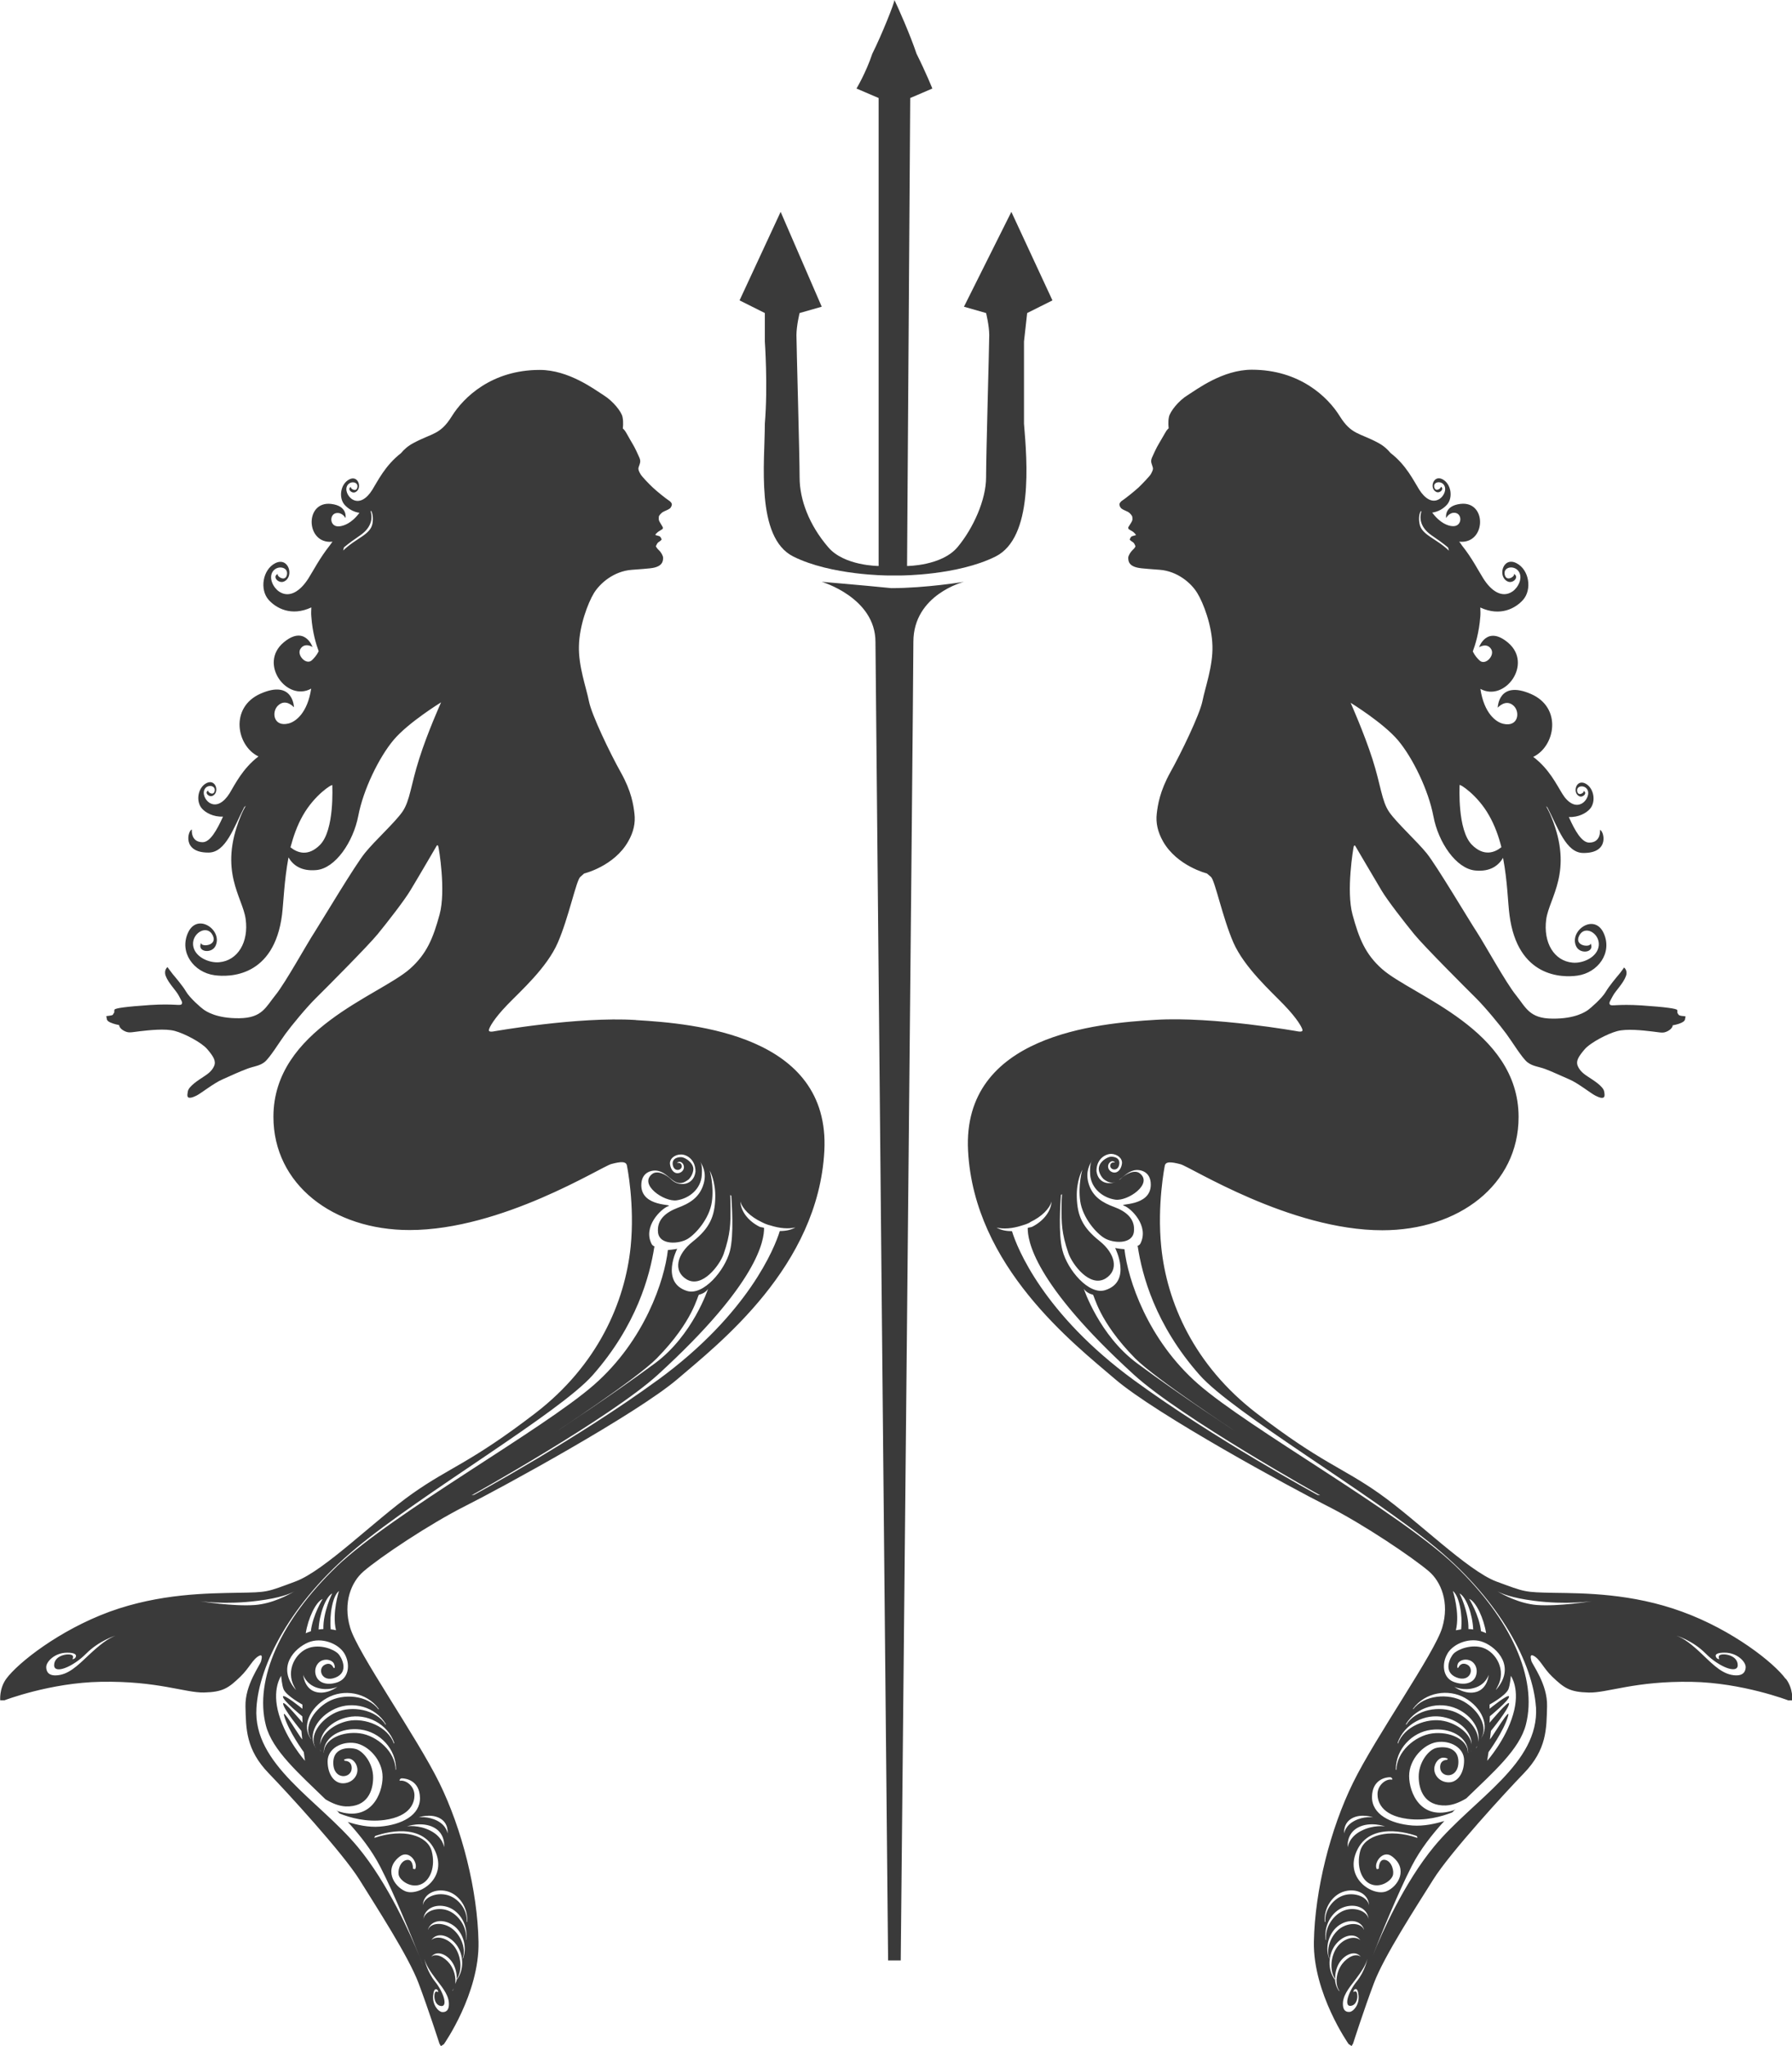 <?xml version="1.0" encoding="UTF-8"?><svg id="Layer_1_copy" xmlns="http://www.w3.org/2000/svg" viewBox="0 0 56.7 64.707"><path d="M32.4,10.8v2.6c.1,1.2.3,3.6-.9,4.2-1.2.6-3,.6-3,.6h-.4s-1.8,0-3-.6-.9-3-.9-4.2c.1-1.2,0-2.6,0-2.6v-.9l-.8-.4,1.3-2.8,1.3,3-.7.2s-.1.4-.1.7.1,3.8.1,4.5.3,1.5.9,2.2c.5.6,1.6.6,1.6.6V3.1l-.7-.3s.3-.5.5-1.1c.3-.6.7-1.6.7-1.7.1.2.5,1.1.7,1.7.3.6.5,1.1.5,1.1l-.7.3-.1,14.8s1.1,0,1.6-.6.9-1.5.9-2.2.1-4.2.1-4.5-.1-.7-.1-.7l-.7-.2,1.5-3,1.3,2.8-.8.4-.1.9ZM26,18.4s1.7.5,1.7,1.9c0,.4.4,41.7.4,41.7h.4s.4-40.2.4-41.7,1.6-1.9,1.6-1.9c0,0-1.2.2-2.3.2-1-.1-2.2-.2-2.2-.2Z" style="fill:#3a3a3a; stroke-width:0px;"/><path d="M56.499,53.095c-.365-.504-1.673-1.541-3.27-2.122-1.597-.585-3.108-.585-4.061-.599-.948-.019-.9-.019-1.82-.357-.914-.343-2.511-1.941-3.705-2.783-1.194-.842-1.824-.956-3.886-2.54-1.981-1.522-2.838-3.511-3.014-5.257-.137-1.332.109-2.555.109-2.555.019-.157.194-.143.502-.062s3.464,2.088,6.383,2.088c2.421,0,4.312-1.441,4.312-3.582,0-2.769-3.36-3.83-4.321-4.681-.531-.471-.73-.97-.934-1.722-.204-.752.024-2.093.038-2.15.019-.057.047-.024.047-.024,0,0,.654,1.113.839,1.422.185.309.725,1.004,1.033,1.38.308.376,1.644,1.713,1.943,2.008.299.295.791.894.967,1.137.18.243.498.766.668.899.175.133.346.133.564.214.218.081.497.214.763.328.27.114.687.447.824.514.137.067.185.076.232.067.047-.01.076-.043.043-.205-.033-.162-.351-.357-.488-.447s-.27-.181-.341-.343c-.076-.167.024-.314.209-.533s.734-.5,1.033-.58c.303-.081.81-.024,1.099.01.294.033.355.067.507-.014s.152-.181.152-.181c0,0,.152-.019.289-.086.137-.067.09-.138.114-.171s-.062-.033-.062-.033c0,0-.09-.005-.128-.024-.038-.014-.033-.038-.057-.062-.019-.024,0-.057-.014-.105-.019-.048-.37-.095-1.132-.147-.772-.048-.943.033-.995-.024-.047-.057.009-.119.09-.276s.327-.39.412-.623c.071-.185-.057-.276-.057-.276,0,0-.118.171-.171.228-.047.057-.299.352-.412.547-.118.2-.474.509-.554.566s-.407.285-1.132.276c-.725-.005-.834-.347-1.151-.742-.317-.39-.981-1.598-1.237-1.993-.256-.39-1.27-2.098-1.587-2.493-.317-.39-.943-.956-1.185-1.303-.242-.347-.265-.847-.531-1.674-.265-.828-.692-1.784-.692-1.784,0,0,1.038.637,1.502,1.189s.962,1.575,1.118,2.402c.156.828.72,1.655,1.322,1.713.488.048.744-.167.881-.4.142.742.152,1.422.204,1.808.256,1.984,1.673,1.984,2.147,1.917.649-.09,1.118-.718.834-1.342-.299-.657-1.114-.067-.867.423.128.257.597.186.45-.105.033.138-.531.109-.36-.238.175-.352.654-.081.621.304-.033.376-.507.58-.829.547-.583-.052-.933-.628-.834-1.37.095-.69.867-1.508.166-3.225-.052-.133-.114-.247-.171-.357.014.019.028.029.043.043.341.652.588,1.437,1.132,1.441.862.01.649-.714.531-.728,0,0,.043.4-.341.4-.237,0-.455-.381-.644-.809.308.014.554-.128.663-.252.204-.224.137-.666-.142-.809-.294-.147-.417.3-.19.404.118.052.27-.109.133-.171.052.038-.161.195-.199.019-.038-.176.213-.219.313-.071.095.143-.019.357-.142.438-.227.147-.469-.01-.644-.295-.171-.271-.412-.785-.919-1.165.697-.333.924-1.556-.071-1.989-1.038-.452-1.052.433-1.052.433,0,0,.256-.295.507-.057.208.2.142.68-.336.566-.223-.052-.602-.323-.72-1.104.768.428,1.673-.785.877-1.46-.673-.566-.919.143-.919.143,0,0,.256-.162.389.071.109.2-.194.519-.374.347-.062-.057-.147-.147-.213-.285.081-.214.199-.604.237-1.094.009-.09.005-.19,0-.295.635.295,1.114.024,1.35-.238.294-.328.199-.961-.208-1.165-.426-.219-.607.428-.275.58.171.081.384-.152.19-.243.076.057-.227.281-.284.029-.057-.252.303-.314.445-.1.137.209-.024.514-.204.633-.322.214-.668-.01-.924-.423-.156-.247-.355-.642-.668-1.032-.024-.043-.057-.081-.09-.124.033.005.062.005.095.005.763-.019.763-1.294-.052-1.199-.535.062-.455.447-.455.447,0,0,.1-.195.294-.162.227.038.213.447-.1.419-.133-.009-.384-.09-.635-.428.208-.029.365-.138.464-.247.204-.224.137-.666-.142-.809-.294-.147-.422.3-.19.404.118.052.265-.109.133-.171.047.038-.161.195-.199.019-.043-.171.213-.214.308-.067s-.014.357-.142.438c-.227.147-.464-.01-.644-.295-.171-.271-.408-.775-.905-1.156-.099-.119-.218-.228-.393-.323-.592-.319-.848-.252-1.218-.847-.37-.595-1.26-1.465-2.781-1.465-.919,0-1.739.623-2.028.804-.289.176-.554.514-.592.685-.038.171-.009.362-.009.362,0,0-.038.033-.066.071-.028.038-.175.304-.246.419-.071.114-.185.362-.218.442-.033.081-.024.109-.024.133s.033.109.052.176c.019.067-.028.143-.062.209-.038.067-.261.3-.389.423-.133.124-.441.366-.502.404-.057.033-.104.09-.104.133.005.038.009.057.038.1.028.048.128.086.218.128.09.043.137.128.147.147.009.019.005.057.009.086.005.029-.019.081-.043.119-.024.038-.09.143-.09.143l.005.048s.047.038.104.067c.057.029.09.071.118.1.033.029,0,.038,0,.038,0,0-.047.01-.104.029-.057.019-.076.109-.076.109,0,0,.033.038.095.076.062.038.076.119.085.128.005.01-.019.062-.09.124-.066.062-.137.181-.137.243,0,.095.019.214.185.281.133.052.232.057.806.1.569.043,1.005.423,1.194.737.194.314.464,1.027.479,1.67.019.642-.232,1.318-.317,1.751-.09.433-.678,1.646-1.014,2.245-.332.599-.398,1.028-.431,1.313-.033.285.028.571.199.875.445.78,1.388,1.013,1.388,1.013l.128.109c.128.114.365,1.284.711,2.079.351.79,1.17,1.522,1.597,1.965.431.447.573.718.588.794.014.081-.142.048-.142.048,0,0-2.668-.476-4.502-.366-1.829.109-6.127.476-5.937,4.139.19,3.663,3.35,6.108,4.644,7.217,1.294,1.113,5.577,3.444,6.714,4.015,1.137.571,2.715,1.636,3.227,2.074.37.319.659.97.417,1.779-.242.809-2.094,3.425-2.819,4.9-.725,1.475-1.208,3.397-1.241,5.033-.028,1.632,1.099,3.235,1.099,3.235l.095.062.047-.081s.336-1.051.659-1.908,1.336-2.412,1.872-3.268c.531-.856,2.341-2.821,2.867-3.363.739-.761.72-1.427.739-2.122.019-.699-.464-1.313-.498-1.441-.033-.128-.033-.209.066-.162.213.109.308.39.597.666.374.357.55.485,1.147.5.592.019,1.464-.371,3.27-.338,1.597.029,3.047.585,3.047.585h.128s.038-.366-.199-.68ZM46.183,24.828c0-.043.564.309.929.956.185.323.308.671.393,1.009-.213.171-.554.304-.933-.076-.464-.466-.389-1.846-.389-1.889ZM44.956,16.165s.014.005.019.005c-.052.157-.085.48.322.761.18.124.36.247.521.385l.028.1c-.422-.404-.872-.495-.933-.861-.033-.195,0-.323.043-.39ZM35.157,36.492c.19.005.37.138.341.319-.028.181-.142.29-.261.271-.123-.019-.19-.128-.175-.219.014-.09.095-.148.147-.138.047.01.066.029.066.029l-.009.01s-.123-.024-.137.09c-.019.147.246.214.284-.029.043-.243-.237-.257-.303-.238-.109.029-.313.152-.341.338-.019.095.038.252.147.362.062.048.156.114.265.114.057,0,.106-.019.154-.043-.244.128-.593.065-.642-.323,0-.39.289-.542.464-.542ZM41.686,47.277s-3.27-1.774-5.809-3.63c-2.867-2.093-3.701-4.191-3.857-4.71-.18,0-.355-.033-.488-.114.213.052.498.033.791-.062.085-.024.171-.052.256-.095.009-.01.014-.014.024-.019.36-.171.607-.423.668-.647-.014.29-.232.599-.597.79-.052.029-.104.024-.156.043-.005.381.166,1.732,3.36,4.643,1.493,1.361,5.895,3.815,5.895,3.815l-.085-.014ZM34.29,40.755s.076.138.289.19c.047.01.166.823,1.336,2.012.644.652,3.208,2.331,3.208,2.331,0,0-1.748-1.137-3.146-2.174-1.199-.885-1.687-2.36-1.687-2.36ZM45.804,52.286c.19-.314.72-.523,1.142-.347.422.171,1.023.771.393,1.499,0,0-.028.033.043-.095.289-.519-.043-1.089-.464-1.232-.346-.114-.768.033-.924.185-.1.1-.355.571.085.752.441.181.592-.295.332-.409-.199-.086-.265.1-.265.1l-.033.01s-.019-.048.014-.133c.038-.095.213-.171.379-.105.171.067.275.285.185.509s-.389.295-.716.162c-.327-.138-.365-.576-.171-.894ZM46.614,51.534c-.047-.01-.1-.014-.152-.014.014-.542-.28-1.127-.28-1.127.218.119.412.676.431,1.142ZM46.486,50.564c.223.095.464.628.535,1.085-.052-.024-.104-.043-.161-.062-.057-.514-.374-1.018-.374-1.023ZM46.231,51.53c-.057.01-.114.019-.166.029.133-.552-.095-1.242-.095-1.242.199.152.313.747.261,1.213ZM47.098,55.411s.488-.666.621-1.147c.085-.314-.517.695-.578.747l.033-.271s.578-.704.573-.866c-.005-.124-.616.609-.616.609l.009-.205s.607-.495.607-.618-.616.381-.616.381v-.133s.488-.266.592-.476c.057-.128.081-.433.081-.433,0,0,.308.419.071,1.223-.232.804-.82,1.465-.82,1.465l.043-.276ZM46.723,53.504c-.351.114-.706-.157-.706-.157,0,0,.299.143.649.029.355-.109.436-.409.436-.409,0,0-.024.423-.379.538ZM44.714,54.032c.384-.514,1.109-.633,1.639-.333.531.304.796.89.502,1.284l-.009.01c.265-.352-.052-.909-.531-1.18-.479-.271-1.26-.214-1.602.247v-.029ZM46.098,54.041c.48.218.761.665.668,1.053.044-.347-.282-.751-.701-.939-.502-.224-1.275-.095-1.573.395l-.005-.029c.336-.547,1.047-.733,1.611-.48ZM46.738,55.199c-.011.024-.006.051-.02.075l-.014.01c.017-.027.023-.056.034-.084ZM45.686,54.308c.51.105.874.468.879.859-.048-.336-.437-.647-.879-.74-.54-.114-1.265.176-1.455.718l-.009-.029c.213-.604.872-.937,1.464-.809ZM46.554,55.359c-.002.006.001.012-.001.019l-.005.014c.004-.011.003-.022.006-.033ZM45.278,54.707c.611-.081,1.175.228,1.175.723l-.005.014c0-.442-.588-.695-1.133-.623s-1.132.585-1.132,1.161l-.019-.024c0-.642.512-1.175,1.114-1.251ZM42.786,57.5c.299-.157.663-.024.663-.024,0,0-.294-.048-.592.109-.303.157-.327.4-.327.4,0,0-.043-.328.256-.485ZM43.373,59.588c.299.124.621-.086.692-.262.057-.138-.024-.452-.227-.504-.208-.052-.213.247-.213.276-.009.005-.057.024-.066.01-.1-.195.194-.618.483-.4.521.39.208.947-.171,1.104-.431.181-1.384-.423-.915-1.332.488-.951,1.872-.414,1.872-.414,0,0,.033.062.014.057-.905-.309-1.673-.076-1.805.419-.128.485.043.928.336,1.047ZM43.065,57.904c-.389.2-.422.514-.422.514,0,0-.057-.419.327-.623.389-.205.858-.033.858-.033,0,0-.374-.062-.763.143ZM42.051,61.929c-.142-.385.019-.842.327-1.047.308-.205.678-.162.782.138v.01c-.1-.224-.46-.238-.739-.057-.275.186-.483.614-.36.966l-.009-.01ZM42.383,62.966h-.014c-.076-.1-.118-.224-.128-.352-.242-.309-.223-.794.009-1.104.232-.304.597-.404.782-.167l.005.01c-.175-.143-.517-.057-.725.219-.199.266-.261.733-.066,1.018-.009-.205.052-.414.166-.566.194-.252.493-.338.644-.138l.005.005c-.142-.138-.426-.005-.597.224-.171.228-.251.618-.081.852ZM42.734,63.437c.242-.024.246-.404.171-.452-.033-.019-.081.014-.081.014,0,0-.005-.024.014-.057.009-.019.118-.133.147.162.033.295-.161.509-.275.523-.043.005-.199.019-.218-.205-.024-.285.166-.519.389-.809.223-.29.336-.485.384-.661,0,0-.071.385-.346.723-.27.333-.398.785-.185.761ZM43.302,60.682c-.052-.247-.445-.385-.772-.262-.332.124-.625.533-.569.937l-.014-.014c-.066-.447.194-.89.559-1.023.365-.133.744.005.796.352v.01ZM43.316,60.254c-.043-.257-.426-.409-.763-.323-.336.086-.649.447-.621.856l-.019-.014c-.028-.452.265-.866.64-.961.374-.1.739.081.763.433v.01ZM48.6,53.984c.109,1.798-1.971,2.907-3.213,4.4-.967,1.165-1.682,2.792-1.947,3.454.232-.599.782-1.95,1.232-2.83.27-.523.635-.989,1.028-1.418-.28.086-.649.171-1.014.143-.697-.057-1.284-.357-1.275-.909s.445-.623.578-.618c.047,0,.1.086.038.076-.166-.029-.441.162-.441.461,0,.205.095.666.943.78.569.076,1.09-.076,1.422-.205.033-.033.071-.071.104-.109l-.047.038c-1.052.357-1.422-.552-1.422-1.08s.455-1.004.872-1.07c.417-.067.867.166.867.576s-.209.695-.483.695-.46-.209-.46-.419.161-.362.275-.362.152.038.152.038l-.024.033s-.223-.014-.218.238c.005.338.578.376.578-.176s-.616-.485-.763-.419c-.232.105-.493.466-.493.885s.18.937.862.913c.227-.01.445-.105.644-.224.858-.833,1.687-1.551,1.886-2.336.374-1.46-.479-3.34-2.241-5.028-1.763-1.689-6.511-4.324-8.131-5.742-1.602-1.403-2.222-3.306-2.331-4.262h.005c-.161-.01-.299-.038-.299-.038,0,0,.545,1.061-.313,1.332-.516.167-1.199-.642-1.355-1.261-.137-.523-.062-1.484-.047-1.751.028-.014.005-.005.033-.024-.009.095-.014.238-.014.428,0,.466-.005.799.218,1.441.123.357.682,1.099,1.175.799.426-.262.313-.785-.194-1.189-.545-.433-.697-.804-.716-1.37-.019-.538.175-.88.175-.88,0,0-.142.48-.066.999.076.514.497,1.004.768,1.165.27.162.877.205.929-.2.052-.419-.261-.652-.621-.785-.36-.133-.692-.319-.815-.756-.104-.366.043-.59.104-.704-.028.052-.066.147-.052.423.024.447.403.747.796.804.398.057,1.213-.509.768-.837-.152-.114-.422.005-.607.186-.015.015-.037.018-.054.031.144-.096.274-.255.485-.307.152-.038.531.005.531.452,0,.709-1.066.59-.848.666s.81.642.516,1.204c-.024.043-.071.057-.109.086.009-.005.024,0,.028-.005.137.913.554,2.479,1.952,4.063,1.047,1.194,5.421,3.753,7.487,5.471,2.066,1.717,3.066,3.692,3.16,5.033ZM48.628,50.759c-.545-.043-1.061-.319-1.251-.433.133.071.45.209,1.161.3,1.009.133,1.829.014,1.829.014,0,0-1.052.171-1.739.119ZM54.926,52.985c-.389-.01-.682-.295-1.042-.642-.36-.347-.607-.528-.839-.614,0,0,.516.152.929.571.417.419,1.009.652,1.009.362,0-.338-.516-.395-.588-.3-.033.043.005.109.005.109,0,0-.033.005-.071-.024-.024-.019-.166-.181.237-.181s.668.29.668.452c0,.052-.005.276-.308.266ZM20.112,32.258c-1.834-.114-4.501.362-4.501.362,0,0-.156.033-.142-.048.014-.081.156-.352.583-.794.426-.442,1.251-1.17,1.597-1.965.346-.794.583-1.969.711-2.079l.123-.109s.948-.228,1.393-1.013c.175-.304.232-.59.199-.875-.033-.285-.095-.709-.431-1.308s-.924-1.817-1.009-2.25c-.085-.433-.336-1.108-.317-1.751.014-.642.284-1.356.474-1.67.194-.314.63-.695,1.199-.737.573-.043.678-.048.805-.1.166-.067.185-.186.185-.281,0-.062-.066-.181-.137-.243-.066-.062-.095-.119-.09-.128.014-.014.028-.09.09-.128.057-.033.09-.076.09-.076,0,0-.019-.09-.076-.109-.057-.019-.104-.029-.104-.029,0,0-.033-.009-.005-.038s.066-.071.123-.1c.052-.029.1-.067.1-.067v-.048s-.062-.105-.085-.143c-.024-.038-.047-.09-.043-.119,0-.029,0-.067.005-.086.009-.019.062-.105.152-.147.085-.038.19-.081.218-.124.028-.043.033-.057.038-.1.005-.043-.043-.095-.104-.133-.062-.038-.37-.281-.498-.404-.128-.119-.355-.357-.389-.423-.038-.067-.081-.143-.062-.209.024-.067.052-.152.052-.176s.009-.052-.024-.133c-.033-.081-.147-.328-.218-.442-.071-.114-.213-.381-.242-.414-.028-.038-.066-.071-.066-.071,0,0,.028-.19-.009-.362-.033-.171-.303-.504-.592-.685-.289-.181-1.104-.804-2.028-.804-1.521,0-2.412.871-2.781,1.465-.37.595-.621.528-1.213.847-.18.095-.299.205-.398.323-.498.385-.739.89-.905,1.156-.18.29-.422.442-.644.295-.123-.081-.237-.29-.142-.438.099-.152.351-.109.313.067-.038.176-.251.019-.199-.019-.137.062.014.224.133.171.232-.105.104-.557-.19-.404-.28.143-.346.585-.142.809.099.109.261.219.464.247-.251.338-.502.414-.635.428-.313.033-.327-.381-.1-.419.194-.033.294.157.294.157,0,0,.081-.385-.455-.447-.815-.095-.81,1.18-.052,1.199.033,0,.062-.005.095-.005-.028.043-.062.081-.09.124-.313.395-.512.785-.668,1.032-.261.414-.607.637-.929.423-.18-.119-.341-.423-.204-.633.142-.214.502-.152.45.1-.052.252-.355.029-.284-.029-.199.086.019.319.19.243.332-.147.152-.794-.275-.58-.403.205-.498.837-.209,1.161.237.262.716.533,1.35.238-.005.105-.009.205,0,.29.033.49.152.88.232,1.094-.066.138-.152.228-.213.285-.18.167-.479-.152-.37-.347.137-.233.389-.071.389-.071,0,0-.246-.704-.915-.143-.801.671.104,1.889.872,1.46-.118.78-.498,1.051-.72,1.104-.474.114-.54-.366-.332-.566.251-.243.507.052.507.052,0,0-.019-.885-1.052-.433-.99.433-.768,1.655-.071,1.988-.502.381-.749.894-.914,1.166-.18.285-.417.442-.644.295-.123-.081-.232-.29-.137-.438.095-.147.346-.105.308.071-.038.176-.246.019-.199-.019-.137.062.014.224.133.171.232-.105.104-.552-.19-.404-.28.143-.346.585-.142.809.109.124.355.266.663.252-.194.428-.408.809-.644.809-.389,0-.341-.4-.341-.4-.118.014-.332.737.531.728.545-.005.791-.79,1.128-1.441.019-.014.033-.029.047-.043-.062.109-.118.224-.171.357-.697,1.717.071,2.536.166,3.225.104.737-.251,1.318-.834,1.37-.322.033-.796-.171-.829-.547-.033-.381.445-.657.621-.305.171.347-.393.376-.365.238-.147.285.322.357.45.105.251-.495-.569-1.08-.867-.423-.284.623.185,1.251.834,1.342.474.067,1.891.067,2.142-1.917.047-.385.066-1.066.204-1.808.137.238.398.447.886.4.597-.057,1.161-.885,1.322-1.713.156-.828.654-1.85,1.118-2.402s1.502-1.189,1.502-1.189c0,0-.431.956-.692,1.784-.265.823-.289,1.323-.531,1.675-.242.347-.867.909-1.185,1.303-.317.39-1.336,2.098-1.587,2.493-.256.39-.924,1.603-1.237,1.993-.317.39-.426.733-1.151.742s-1.052-.219-1.132-.276c-.085-.057-.441-.371-.554-.566-.114-.195-.37-.49-.417-.547-.047-.057-.171-.228-.171-.228,0,0-.123.09-.057.276.085.233.332.466.412.623s.137.219.09.276c-.047.057-.223-.024-.99.024-.768.052-1.118.1-1.132.148-.019.048.009.081-.019.105-.024.024-.014.052-.052.067-.043.014-.128.024-.128.024,0,0-.081,0-.057.033.024.033-.024.105.114.171.137.062.289.086.289.086,0,0,0,.1.152.181.156.081.213.048.507.014.294-.033.796-.09,1.099-.01s.848.362,1.033.58c.19.224.284.371.213.533s-.204.252-.341.342c-.137.09-.455.29-.488.452s-.009.195.038.205c.052.005.099,0,.237-.067.137-.067.554-.4.825-.514.265-.119.545-.247.763-.328.218-.086.389-.086.559-.214.171-.133.488-.656.668-.899.18-.247.668-.842.971-1.137.299-.295,1.635-1.636,1.943-2.012s.848-1.07,1.033-1.38c.19-.309.839-1.422.839-1.422,0,0,.033-.033.047.024.019.057.246,1.399.043,2.15-.204.752-.407,1.251-.938,1.722-.962.852-4.321,1.912-4.321,4.681,0,2.141,1.891,3.582,4.307,3.582,2.919,0,6.075-2.008,6.383-2.088.303-.081.483-.095.498.067,0,0,.251,1.218.114,2.555-.18,1.741-1.033,3.734-3.014,5.257-2.066,1.584-2.691,1.698-3.886,2.54-1.194.842-2.786,2.445-3.705,2.783-.919.342-.867.342-1.82.357-.948.019-2.464.019-4.061.599-1.592.585-2.9,1.617-3.27,2.122-.227.314-.19.68-.19.68h.133s1.45-.557,3.047-.585c1.801-.033,2.672.352,3.27.338.597-.014.777-.143,1.147-.5.289-.276.389-.557.597-.661.095-.048.095.033.062.162-.028.133-.512.747-.497,1.441.019.699.005,1.361.744,2.122.526.542,2.336,2.507,2.867,3.363.531.856,1.545,2.412,1.867,3.268s.659,1.908.659,1.908l.047.081.095-.062s1.128-1.603,1.095-3.235c-.033-1.636-.517-3.558-1.241-5.033-.725-1.47-2.578-4.091-2.819-4.9-.242-.809.047-1.46.417-1.779.507-.442,2.09-1.503,3.227-2.074,1.137-.571,5.416-2.907,6.714-4.015,1.298-1.113,4.454-3.554,4.644-7.217.19-3.663-4.108-4.025-5.961-4.134ZM10.124,26.721c-.379.381-.72.247-.933.076.09-.338.208-.685.393-1.009.37-.652.929-.999.929-.956s.076,1.418-.389,1.889ZM11.787,16.55c-.062.366-.512.457-.929.861l.024-.1c.161-.133.341-.262.521-.385.403-.281.374-.604.322-.761.009,0,.019-.005.024-.005.033.071.066.2.038.39ZM2.808,52.343c-.36.342-.654.633-1.042.642-.303.01-.303-.214-.303-.266,0-.162.261-.452.663-.452.398,0,.261.167.237.181-.038.029-.071.024-.071.024,0,0,.038-.067.009-.109-.071-.095-.588-.038-.588.3,0,.295.592.057,1.009-.362.417-.419.929-.571.929-.571-.232.09-.479.271-.843.614ZM8.067,50.759c-.687.052-1.739-.119-1.739-.119,0,0,.815.119,1.829-.014.711-.09,1.028-.224,1.161-.3-.19.114-.701.39-1.251.433ZM13.985,63.632c-.118-.014-.308-.228-.28-.523s.137-.181.147-.162c.019.033.009.057.009.057,0,0-.043-.033-.076-.014-.071.043-.071.428.175.452.213.019.081-.428-.19-.766-.27-.338-.341-.723-.341-.723.047.176.161.371.384.661.223.29.412.523.389.813-.019.224-.18.209-.218.205ZM14.312,62.961c.027-.034.038-.078.053-.119-.018.038-.018.085-.044.119h-.009ZM14.45,62.614c-.004.049-.036.087-.049.133.036-.213-.04-.466-.164-.632-.171-.228-.455-.362-.597-.224l.005-.005c.152-.2.45-.114.64.138.114.152.175.366.166.566.194-.285.133-.752-.071-1.023-.208-.276-.55-.362-.725-.219l.005-.01c.19-.243.55-.138.782.167.232.309.251.794.009,1.108ZM14.654,61.929l-.014.01c.123-.352-.09-.78-.365-.966-.275-.186-.64-.171-.734.057v-.01c.109-.3.479-.342.787-.138.308.205.464.657.327,1.047ZM14.739,61.358c.062-.404-.242-.818-.569-.937-.327-.124-.72.014-.772.262v-.01c.052-.347.431-.485.796-.352.365.138.625.576.554,1.023l-.009.014ZM14.782,60.773l-.014.014c.028-.409-.284-.771-.621-.856-.341-.09-.725.067-.768.323v-.01c.024-.347.389-.528.763-.433.374.095.668.509.64.961ZM12.626,59.331c.076.176.393.385.692.262.299-.124.469-.566.341-1.051-.137-.5-.9-.728-1.81-.419-.014.005.019-.057.019-.057,0,0,1.384-.538,1.872.414.469.909-.483,1.508-.914,1.332-.374-.157-.692-.714-.171-1.104.294-.219.583.209.483.4-.009.014-.057-.005-.071-.01,0-.029,0-.328-.218-.271-.204.052-.28.366-.223.504ZM12.872,57.761s.469-.167.853.033c.384.2.327.623.327.623,0,0-.038-.314-.422-.514-.389-.205-.758-.143-.758-.143ZM13.91,57.5c.299.157.251.485.251.485,0,0-.024-.243-.322-.4-.303-.157-.592-.109-.592-.109,0,0,.365-.133.663.024ZM12.474,55.116l-.009.029c-.19-.542-.915-.832-1.455-.718-.449.095-.843.41-.881.754-.001-.397.364-.767.876-.873.597-.128,1.256.205,1.469.809ZM12.531,55.954l-.014.024c0-.576-.588-1.089-1.132-1.161-.55-.071-1.137.181-1.137.618l-.005-.014c0-.495.564-.804,1.17-.723.611.081,1.118.614,1.118,1.256ZM10.147,55.392l-.009-.014c-.006-.019.002-.037-.003-.055.004.023.004.046.012.07ZM12.204,54.55c-.299-.49-1.071-.618-1.573-.395-.502.228-.872.752-.64,1.127l-.009-.01c-.256-.423.062-.98.621-1.232.559-.252,1.27-.067,1.602.48v.029ZM11.981,54.037v.029c-.346-.461-1.123-.519-1.602-.247s-.796.828-.531,1.18l-.014-.01c-.294-.395-.028-.985.507-1.284.531-.304,1.256-.185,1.639.333ZM9.565,54.279l.009.205s-.611-.733-.616-.609c-.005.162.578.866.578.866l.028.271c-.062-.052-.663-1.066-.573-.747.133.48.621,1.147.621,1.147l.038.276s-.588-.661-.825-1.465c-.237-.799.071-1.223.071-1.223,0,0,.024.309.081.433.1.209.592.476.592.476v.133s-.616-.504-.616-.381.607.618.611.618ZM9.593,52.966s.085.295.436.409c.355.114.649-.029.649-.029,0,0-.351.271-.706.157-.351-.114-.379-.538-.379-.538ZM10.725,53.185c-.327.133-.625.057-.716-.162-.095-.219.014-.442.18-.509.171-.067.341.01.379.105.038.086.019.133.019.133l-.038-.009s-.062-.19-.261-.1c-.265.119-.109.59.332.409.441-.181.18-.652.081-.752-.161-.157-.578-.3-.924-.185-.422.138-.749.714-.464,1.232.071.128.047.095.047.095-.63-.728-.028-1.323.393-1.499.422-.176.952.033,1.142.347.19.314.152.752-.171.894ZM10.631,51.558c-.052-.014-.109-.024-.166-.029-.047-.466.062-1.066.261-1.213,0,0-.227.69-.095,1.242ZM10.233,51.52c-.052.005-.104.005-.152.014.019-.466.218-1.028.431-1.142,0,0-.294.585-.28,1.127ZM9.835,51.591c-.057.019-.114.038-.161.062.071-.461.313-.99.535-1.085,0,0-.313.504-.374,1.023ZM10.654,49.541c-1.763,1.689-2.616,3.568-2.241,5.028.204.785,1.028,1.503,1.886,2.336.199.119.417.214.64.224.687.024.867-.495.867-.913s-.265-.78-.498-.885c-.147-.067-.763-.133-.763.419s.573.509.583.176c.005-.252-.218-.238-.218-.238l-.028-.033s.043-.038.152-.038c.118,0,.275.152.275.362s-.185.419-.46.419-.483-.285-.483-.695.455-.642.872-.576c.417.067.867.538.867,1.07s-.37,1.437-1.422,1.08l-.043-.033c.038.038.071.071.104.109.332.133.853.281,1.421.205.853-.119.948-.576.948-.78,0-.3-.275-.485-.441-.461-.062.01-.014-.076.038-.076.133,0,.569.067.578.618s-.578.852-1.27.909c-.365.029-.734-.057-1.014-.148.393.428.758.894,1.028,1.418.455.88,1,2.236,1.237,2.83.076.19.114.3.114.3,0,0-.043-.114-.114-.3-.27-.666-.981-2.288-1.947-3.454-1.241-1.494-3.322-2.602-3.208-4.4.081-1.36,1.085-3.335,3.151-5.052s6.435-4.281,7.487-5.471c1.393-1.579,1.81-3.144,1.952-4.063.005.005.019.005.028.01-.038-.029-.085-.043-.109-.086-.299-.557.299-1.127.516-1.204s-.848.043-.848-.666c0-.447.384-.49.531-.452.313.076.441.385.701.385.109,0,.199-.067.265-.114.109-.109.161-.266.147-.362-.028-.186-.232-.309-.341-.338-.071-.019-.346-.005-.308.238.043.243.303.176.284.029-.014-.114-.137-.09-.137-.09l-.009-.005s.014-.019.066-.029c.052-.01.133.043.147.138.019.095-.052.2-.171.219-.123.024-.237-.09-.265-.271-.033-.181.152-.319.341-.319.175-.005.464.152.464.542-.057.452-.531.48-.758.257-.185-.181-.45-.3-.607-.186-.445.333.374.894.768.837.398-.057.772-.357.796-.804.019-.266-.019-.362-.047-.419.066.119.208.343.104.704-.128.438-.46.623-.82.756-.36.138-.668.366-.621.785.052.4.663.362.933.2.27-.162.692-.652.768-1.165.076-.519-.066-.999-.066-.999,0,0,.194.342.175.88-.019.561-.166.937-.716,1.37-.507.404-.621.928-.194,1.189.493.3,1.052-.447,1.175-.799.223-.647.218-.975.218-1.441,0-.19-.005-.328-.009-.428.028.019.005.01.033.024.014.262.09,1.227-.043,1.751-.161.614-.843,1.422-1.36,1.261-.853-.271-.308-1.332-.308-1.332,0,0-.137.029-.299.038h.005c-.109.956-.73,2.854-2.336,4.262-1.616,1.418-6.364,4.053-8.145,5.747ZM22.406,40.755s-.483,1.475-1.682,2.36c-1.403,1.037-3.146,2.174-3.146,2.174,0,0,2.564-1.679,3.203-2.331,1.17-1.189,1.289-2.003,1.336-2.012.218-.052.289-.19.289-.19ZM20.814,43.642c-2.54,1.855-5.809,3.63-5.809,3.63l-.085.019s4.402-2.455,5.895-3.815c3.189-2.911,3.364-4.262,3.36-4.643-.052-.024-.104-.014-.156-.043-.365-.19-.583-.5-.592-.79.062.224.308.476.668.647l.028.014c.085.043.171.076.256.095.294.095.578.114.787.062-.133.081-.308.114-.493.114-.156.519-.99,2.616-3.857,4.71ZM8.93,24.428c-.033.01-.066.014-.095.024-.005.005-.009.01-.014.014.047-.019.085-.033.109-.038ZM10.181,19.248c0-.071.005-.162.009-.252-.005,0-.005.005-.009.01v.243ZM10.356,56.477c0,.029.024.057.052.057s.052-.029.052-.057c0-.033-.024-.057-.052-.057-.028.005-.052.029-.052.057ZM10.583,56.705c.038,0,.071-.033.071-.071s-.028-.071-.071-.071-.071.033-.071.071.028.071.071.071ZM10.834,56.829c.043,0,.076-.033.076-.076s-.033-.076-.076-.076c-.047,0-.076.033-.076.076-.005.043.028.076.076.076ZM11.138,56.881c.052,0,.095-.043.095-.1,0-.052-.043-.1-.095-.1s-.1.043-.1.1.043.1.1.1ZM11.431,56.429c0,.033.024.057.057.057s.057-.029.057-.057c0-.033-.024-.057-.057-.057s-.057.024-.057.057ZM11.531,56.268c.019,0,.038-.019.038-.038,0-.024-.019-.038-.038-.038s-.038.019-.038.038c-.005.019.014.038.038.038ZM11.379,56.558c-.043,0-.076.033-.076.081,0,.043.033.076.076.076s.076-.038.076-.076c0-.043-.033-.081-.076-.081ZM22.145,36.697s-.005-.01-.009-.019c.005.01.009.014.009.019ZM14.431,62.618h.014v-.024s-.009.014-.014.024ZM47.766,24.428c.028.01.066.019.109.038-.005-.005-.009-.01-.019-.014-.024-.01-.057-.019-.09-.024ZM46.505,18.995c.009.095.014.181.014.252v-.247c-.009,0-.009-.005-.014-.005ZM46.287,56.425c-.033,0-.057.024-.057.057,0,.029.024.057.057.057.028,0,.052-.029.052-.057,0-.033-.024-.057-.052-.057ZM46.112,56.563c-.038,0-.071.033-.071.071,0,.043.033.071.071.071s.071-.033.071-.071c.005-.043-.028-.071-.071-.071ZM45.866,56.672c-.047,0-.081.033-.081.076s.033.076.081.076c.043,0,.076-.033.076-.076s-.033-.076-.076-.076ZM45.562,56.686c-.052,0-.1.043-.1.1,0,.052.043.1.1.1.052,0,.095-.043.095-.1s-.043-.1-.095-.1ZM45.15,56.429c0,.033.024.057.057.057.028,0,.057-.029.057-.057,0-.033-.028-.057-.057-.057-.033-.005-.057.024-.057.057ZM45.169,56.268c.019,0,.038-.019.038-.038,0-.024-.019-.038-.038-.038s-.043.019-.043.038c.005.019.024.038.043.038ZM45.24,56.639c0,.043.033.076.081.076.043,0,.076-.038.076-.076,0-.043-.038-.081-.076-.081-.043,0-.081.038-.081.081ZM34.536,36.721c.009-.014.014-.029.019-.043,0,.014-.009.029-.019.043ZM42.269,62.618c-.005-.01-.014-.019-.019-.029v.024h0l.019.005Z" style="fill:#3a3a3a; stroke-width:0px;"/></svg>